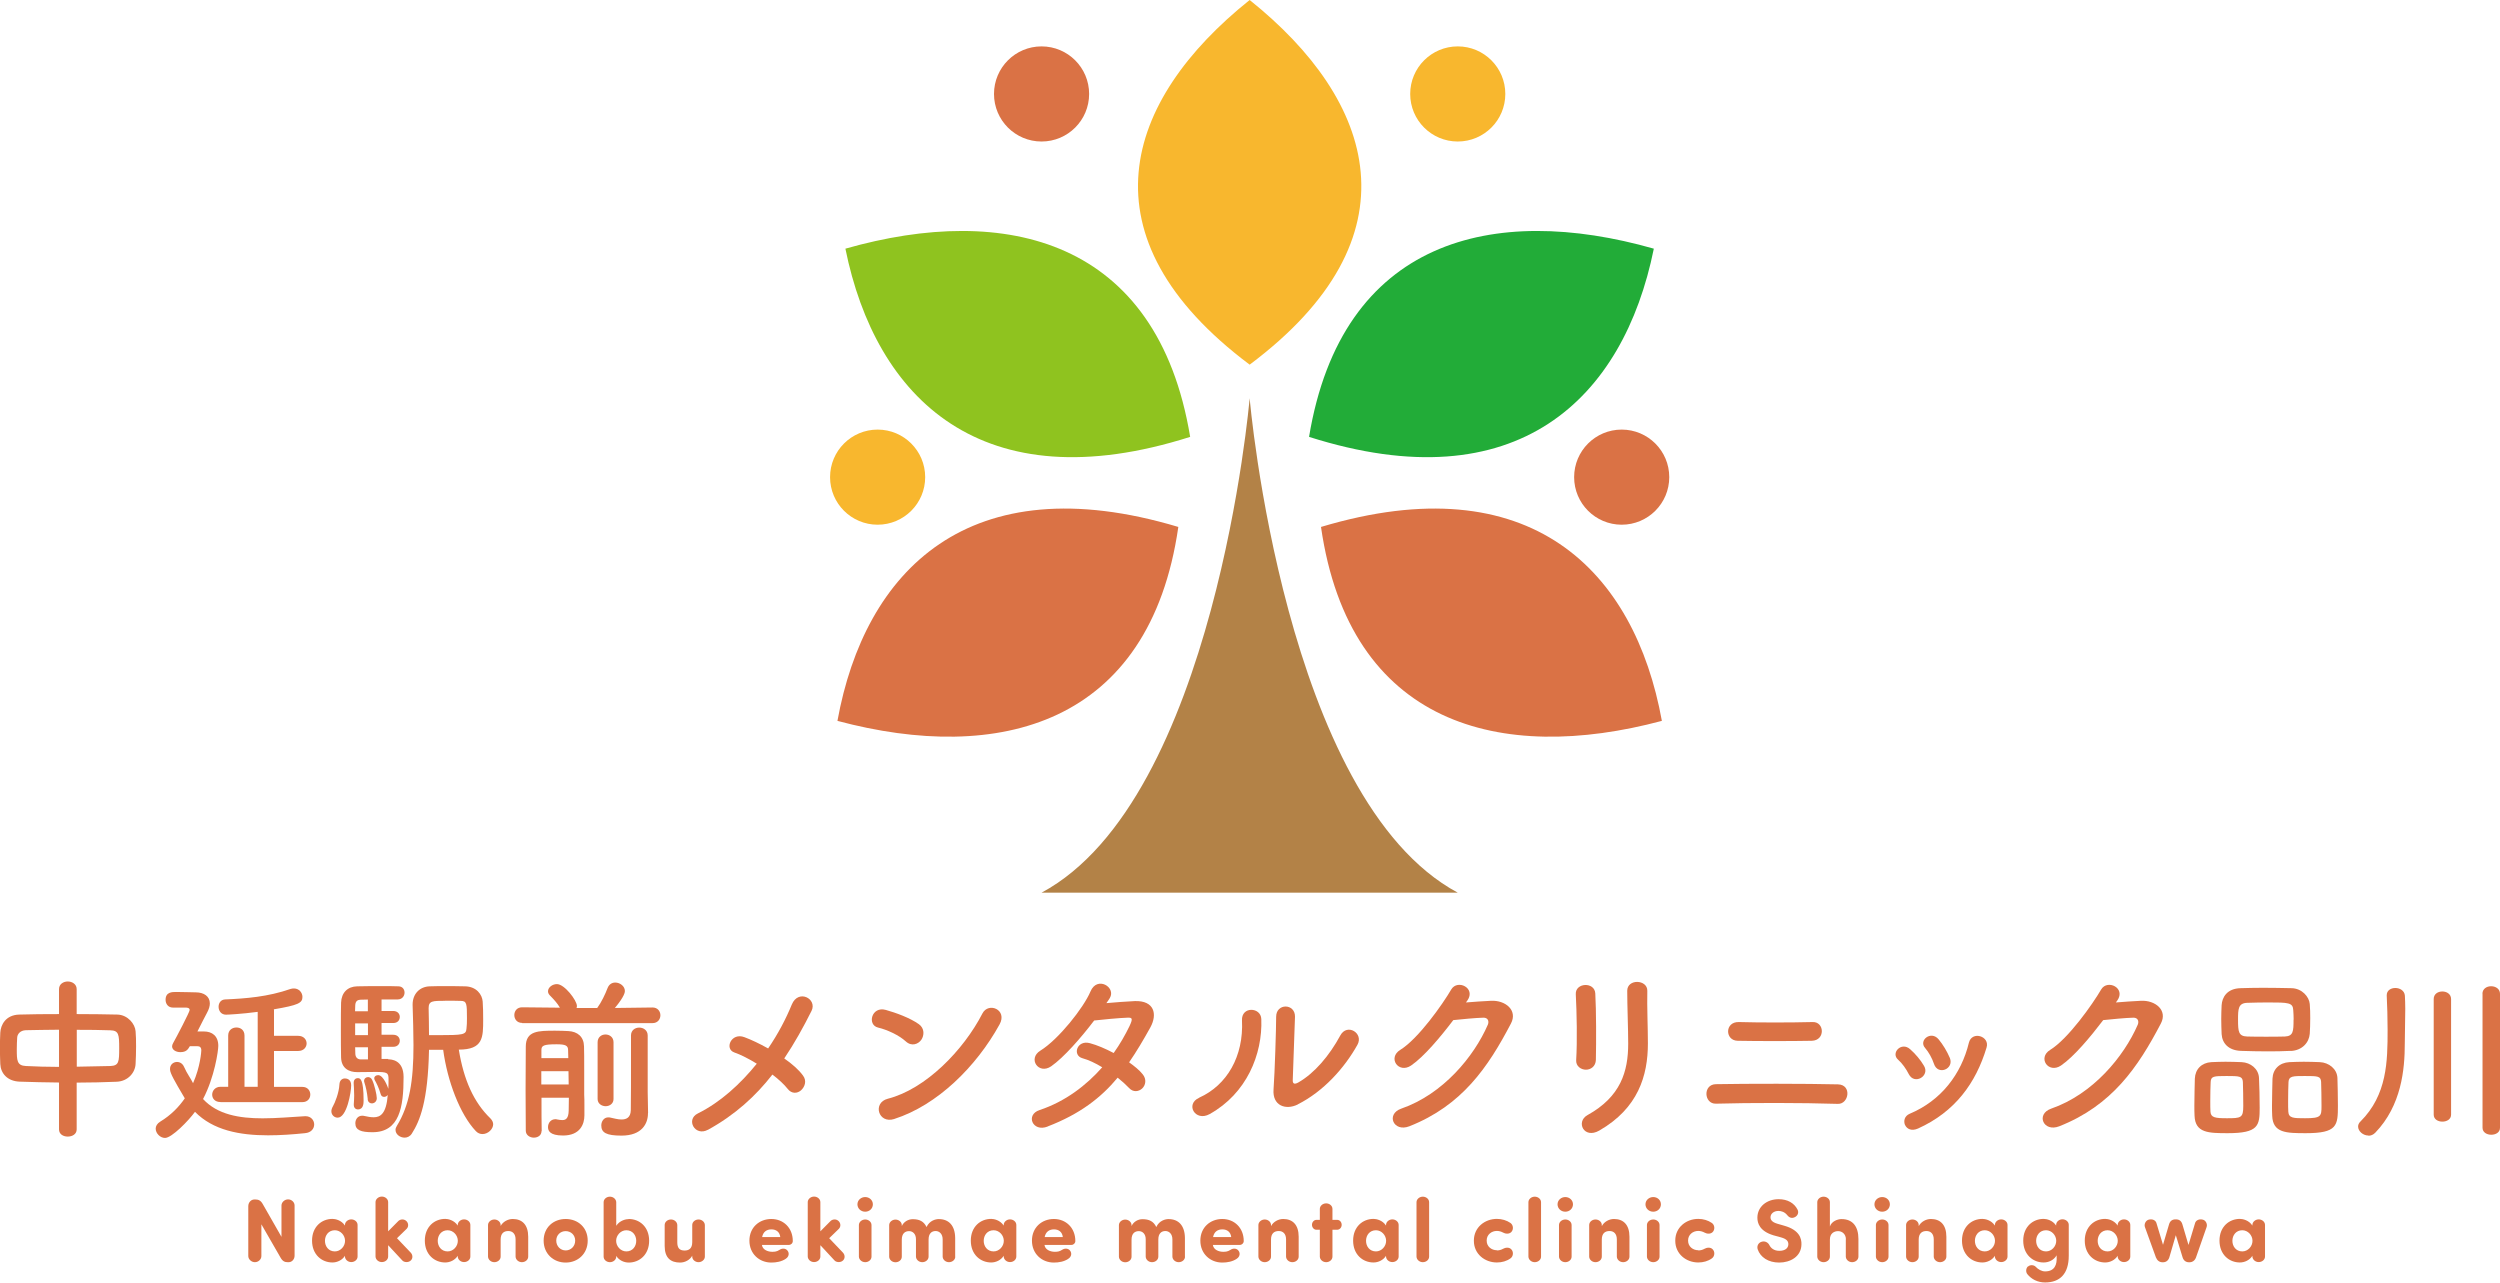 <svg width="300" height="154" viewBox="0 0 300 154" fill="none" xmlns="http://www.w3.org/2000/svg">
<g clip-path="url(#clip0_2576_7142)">
<path d="M7.093 129.903C5.451 129.879 3.832 129.856 2.353 129.798C0.862 129.739 0.082 128.784 0.035 127.678C0.012 127.026 -0.012 126.373 -0.012 125.721C-0.012 125.069 0.012 124.475 0.035 123.916C0.082 123.007 0.664 121.796 2.306 121.749C3.762 121.703 5.404 121.691 7.082 121.691V118.698C7.082 118.092 7.606 117.778 8.13 117.778C8.654 117.778 9.201 118.092 9.201 118.698V121.691C10.902 121.691 12.591 121.714 14.105 121.749C15.351 121.796 16.213 122.891 16.271 123.753C16.318 124.254 16.329 124.894 16.329 125.546C16.329 126.28 16.306 127.037 16.271 127.666C16.225 128.715 15.363 129.751 14 129.809C12.463 129.868 10.844 129.914 9.201 129.914V135.528C9.201 136.099 8.677 136.39 8.13 136.39C7.582 136.39 7.082 136.099 7.082 135.528V129.914L7.093 129.903ZM7.093 123.566C5.626 123.566 4.228 123.613 3.098 123.625C2.423 123.648 2.085 124.091 2.062 124.51C2.038 124.906 2.015 125.418 2.015 125.896C2.015 127.224 2.015 127.876 3.11 127.922C4.286 127.981 5.661 128.027 7.082 128.027V123.566H7.093ZM9.213 128.004C10.622 127.981 12.008 127.957 13.255 127.922C14.268 127.876 14.303 127.422 14.303 125.779C14.303 124.137 14.256 123.66 13.231 123.636C12.078 123.59 10.669 123.578 9.213 123.578V128.016V128.004Z" fill="#DA7245"/>
<path d="M22.083 128.016C22.456 128.878 22.91 129.425 23.166 129.984C24.052 127.981 24.157 126.152 24.157 126.047C24.157 125.651 23.947 125.546 23.691 125.546H22.782C22.549 125.942 22.34 126.257 21.641 126.257C21.14 126.257 20.651 126.001 20.651 125.558C20.651 125.453 20.697 125.302 20.779 125.162C21.151 124.51 22.759 121.435 22.759 121.202C22.759 120.946 22.479 120.911 22.27 120.911H20.756C20.162 120.911 19.87 120.445 19.87 119.979C19.87 119.036 20.651 119.036 21.151 119.036C21.99 119.036 23.05 119.082 23.493 119.082C24.483 119.082 25.181 119.571 25.181 120.41C25.181 120.724 25.077 121.109 24.844 121.528C24.657 121.889 24.145 122.856 23.691 123.776H24.471C25.461 123.776 26.195 124.323 26.195 125.5C26.195 126.094 25.752 129.25 24.366 131.883C26.09 133.758 28.722 134.2 31.518 134.2C33.218 134.2 34.965 134.037 36.608 133.944H36.666C37.318 133.944 37.702 134.433 37.702 134.934C37.702 135.435 37.341 135.924 36.584 135.982C35.117 136.134 33.614 136.239 32.17 136.239C28.757 136.239 25.566 135.633 23.399 133.42C22.619 134.492 20.616 136.553 19.8 136.553C19.23 136.553 18.682 136.006 18.682 135.435C18.682 135.144 18.845 134.829 19.23 134.596C20.511 133.816 21.454 132.849 22.176 131.801C21.885 131.3 20.756 129.437 20.523 128.808C19.94 127.457 21.617 126.932 22.083 128.016ZM26.451 132.244C25.776 132.244 25.461 131.801 25.461 131.358C25.461 130.893 25.822 130.415 26.451 130.415H27.383V124.265C27.383 123.613 27.872 123.298 28.373 123.298C28.874 123.298 29.34 123.613 29.34 124.265V130.415H30.924V121.423C29.013 121.68 27.325 121.761 27.115 121.761C26.521 121.761 26.23 121.272 26.23 120.818C26.23 120.363 26.498 119.956 27.01 119.932C29.468 119.828 32.17 119.618 34.86 118.675C35.012 118.628 35.14 118.616 35.28 118.616C35.885 118.616 36.293 119.117 36.293 119.63C36.293 120.363 35.792 120.62 32.857 121.12C32.857 121.144 32.88 121.179 32.88 121.202V124.3H35.781C36.456 124.3 36.794 124.766 36.794 125.209C36.794 125.651 36.456 126.117 35.781 126.117H32.88V130.427H36.293C36.922 130.427 37.236 130.893 37.236 131.347C37.236 131.801 36.922 132.255 36.293 132.255H26.463L26.451 132.244Z" fill="#DA7245"/>
<path d="M39.764 133.35C39.764 133.187 39.822 132.977 39.95 132.756C40.183 132.36 40.684 131.137 40.731 130.124C40.754 129.635 41.069 129.413 41.383 129.413C41.593 129.413 42.14 129.495 42.14 130.229C42.14 131.091 41.616 134.119 40.521 134.119C40.125 134.119 39.764 133.804 39.764 133.339V133.35ZM46.578 127.119C46.939 127.119 48.43 127.177 48.43 129.239C48.43 132.884 47.929 135.866 44.702 135.866C43.34 135.866 42.641 135.633 42.641 134.794C42.641 134.329 42.932 133.886 43.456 133.886C43.514 133.886 43.608 133.886 43.689 133.909C44.132 134.014 44.504 134.072 44.842 134.072C45.646 134.072 46.356 133.653 46.531 131.393C46.426 131.545 46.252 131.626 46.089 131.626C45.902 131.626 45.727 131.522 45.669 131.254C45.483 130.578 45.168 129.949 44.97 129.611C44.924 129.53 44.912 129.46 44.912 129.378C44.912 129.169 45.122 129.017 45.378 129.017C46.03 129.017 46.554 130.508 46.601 130.66C46.624 130.217 46.624 129.821 46.624 129.541C46.624 128.726 46.519 128.633 45.029 128.633C44.318 128.633 43.514 128.656 42.862 128.656C41.919 128.656 40.964 128.237 40.929 126.886C40.905 126.071 40.905 124.778 40.905 123.52C40.905 122.262 40.905 121.016 40.929 120.317C40.975 119.117 41.709 118.383 42.862 118.36C43.456 118.337 44.691 118.337 45.832 118.337C46.648 118.337 47.428 118.337 47.847 118.36C48.313 118.383 48.546 118.733 48.546 119.117C48.546 119.513 48.267 119.921 47.742 119.932H45.786V121.318H47.195C47.719 121.318 47.975 121.68 47.975 122.029C47.975 122.413 47.719 122.763 47.195 122.763H45.786V124.172H47.195C47.719 124.172 47.975 124.533 47.975 124.883C47.975 125.255 47.719 125.616 47.195 125.616H45.786V127.072H46.589L46.578 127.119ZM42.455 132.57V132.488C42.478 132.174 42.501 131.813 42.501 131.475C42.501 130.846 42.455 130.252 42.443 130.007V129.926C42.443 129.565 42.676 129.378 42.92 129.378C43.212 129.378 43.631 129.402 43.631 132.092C43.631 132.407 43.608 133.129 42.955 133.129C42.676 133.129 42.455 132.943 42.455 132.581V132.57ZM44.155 119.944C43.759 119.944 43.421 119.967 43.223 119.967C42.909 119.991 42.653 120.13 42.629 120.643C42.629 120.829 42.606 121.086 42.606 121.353H44.143V119.944H44.155ZM44.155 122.809H42.618V124.219H44.155V122.809ZM44.155 125.675H42.618C42.618 125.966 42.641 126.245 42.641 126.478C42.664 126.874 42.897 127.13 43.293 127.13H44.155V125.675ZM44.132 131.906C44.05 131.091 43.899 130.415 43.736 129.926C43.712 129.844 43.689 129.774 43.689 129.716C43.689 129.425 43.922 129.25 44.167 129.25C44.353 129.25 44.563 129.355 44.667 129.611C44.924 130.135 45.215 131.382 45.215 131.778C45.215 132.174 44.924 132.407 44.621 132.407C44.388 132.407 44.155 132.255 44.12 131.906H44.132ZM51.481 126.012C51.353 132.174 50.386 134.515 49.42 136.029C49.21 136.367 48.872 136.518 48.558 136.518C48.01 136.518 47.463 136.122 47.463 135.586C47.463 135.435 47.509 135.295 47.614 135.121C49.152 132.616 49.618 129.716 49.618 125.418C49.618 123.846 49.559 122.204 49.513 120.596V120.55C49.513 119.269 50.351 118.407 51.551 118.36C52.099 118.337 52.704 118.337 53.345 118.337C54.207 118.337 55.069 118.337 55.802 118.36C57.177 118.383 57.864 119.35 57.922 120.189C57.969 120.759 57.98 121.575 57.98 122.355C57.98 124.498 57.98 125.954 55.057 125.954C55.651 129.611 56.862 132.29 58.842 134.2C59.075 134.433 59.18 134.69 59.18 134.911C59.18 135.482 58.574 136.087 57.899 136.087C57.619 136.087 57.328 135.982 57.095 135.726C55.197 133.723 53.682 129.728 53.182 125.977H51.481V126.012ZM53.438 120.096C51.901 120.096 51.435 120.096 51.435 120.981C51.458 122.017 51.481 123.101 51.481 124.219H52.529C55.628 124.219 55.919 124.16 55.977 123.438C56.024 123.101 56.035 122.658 56.035 122.192C56.035 120.422 56.012 120.107 55.278 120.107C54.649 120.084 54.02 120.084 53.426 120.084L53.438 120.096Z" fill="#DA7245"/>
<path d="M62.663 122.751C62.034 122.751 61.719 122.285 61.719 121.808C61.719 121.33 62.034 120.876 62.651 120.876H62.674L67.193 120.922C66.856 120.352 66.436 119.909 65.97 119.432C65.819 119.269 65.761 119.117 65.761 118.954C65.761 118.488 66.285 118.092 66.832 118.092C67.741 118.092 69.232 120.049 69.232 120.724C69.232 120.806 69.208 120.876 69.185 120.957H71.666C72.167 120.282 72.633 119.292 72.912 118.558C73.099 118.092 73.46 117.906 73.832 117.906C74.403 117.906 74.986 118.348 74.986 118.919C74.986 119.024 74.986 119.513 73.786 120.957L78.293 120.899H78.317C78.922 120.899 79.248 121.365 79.248 121.831C79.248 122.297 78.934 122.774 78.305 122.774H62.663V122.751ZM64.98 135.738C64.98 136.262 64.514 136.518 64.06 136.518C63.606 136.518 63.117 136.239 63.094 135.715C63.094 134.643 63.07 132.745 63.07 130.788C63.07 128.831 63.094 126.851 63.094 125.593C63.094 123.683 64.608 123.683 66.623 123.683C67.193 123.683 67.741 123.706 68.207 123.729C69.302 123.788 70.059 124.405 70.082 125.558C70.105 125.954 70.105 127.247 70.105 128.505V131.37C70.129 131.743 70.129 132.185 70.129 132.616V133.839C70.129 134.911 69.604 136.262 67.566 136.262C65.947 136.262 65.761 135.668 65.761 135.249C65.761 134.759 66.099 134.305 66.646 134.305C66.704 134.305 66.774 134.305 66.832 134.329C67.065 134.375 67.275 134.41 67.485 134.41C67.904 134.41 68.218 134.2 68.242 133.292C68.242 132.849 68.265 132.325 68.265 131.731H64.98C64.98 133.373 64.98 134.888 65.004 135.726V135.75L64.98 135.738ZM64.957 128.54V130.136H68.242C68.242 129.588 68.218 129.064 68.218 128.54H64.957ZM68.195 126.979C68.195 126.618 68.172 126.28 68.172 126.012C68.172 125.465 67.857 125.314 66.797 125.314C65.202 125.314 64.969 125.477 64.969 126.012V126.979H68.183H68.195ZM71.713 125.069C71.713 124.463 72.178 124.137 72.656 124.137C73.133 124.137 73.623 124.452 73.623 125.069V131.883C73.623 132.453 73.134 132.745 72.679 132.745C72.225 132.745 71.713 132.453 71.713 131.883V125.069ZM77.757 133.548V133.595C77.757 134.818 77.047 136.274 74.578 136.274C72.749 136.274 72.155 135.913 72.155 135.051C72.155 134.561 72.47 134.084 72.994 134.084C73.075 134.084 73.145 134.084 73.227 134.107C73.623 134.189 74.135 134.34 74.578 134.34C75.172 134.34 75.673 134.107 75.696 133.222C75.719 132.442 75.719 129.041 75.719 126.571V124.254C75.719 123.625 76.22 123.31 76.709 123.31C77.198 123.31 77.723 123.625 77.723 124.254V131.056L77.769 133.56L77.757 133.548Z" fill="#DA7245"/>
<path d="M84.944 135.575C83.395 136.413 82.265 134.34 83.733 133.618C86.458 132.267 88.846 130.077 90.814 127.643C89.871 127.061 88.892 126.56 88.112 126.292C86.901 125.861 87.751 123.858 89.335 124.463C90.127 124.754 91.14 125.232 92.177 125.814C93.376 124.056 94.32 122.25 95.019 120.538C95.811 118.64 98.105 119.863 97.383 121.307C96.416 123.24 95.357 125.162 94.11 127.014C95.054 127.666 95.869 128.388 96.358 129.064C96.859 129.716 96.556 130.462 96.114 130.846C95.671 131.23 94.984 131.277 94.518 130.66C94.11 130.147 93.458 129.53 92.689 128.947C90.686 131.521 88.205 133.793 84.956 135.575H84.944Z" fill="#DA7245"/>
<path d="M108.704 124.976C107.866 124.207 106.421 123.555 105.373 123.31C104.022 122.996 104.581 120.713 106.293 121.19C107.493 121.528 109.182 122.134 110.265 122.902C110.964 123.403 110.917 124.254 110.556 124.778C110.195 125.29 109.403 125.616 108.704 124.976ZM107.307 134.282C105.385 134.888 104.674 132.325 106.538 131.848C111.069 130.695 115.623 126.036 117.894 121.61C118.616 120.212 120.934 121.155 119.944 122.937C117.149 128.004 112.478 132.628 107.295 134.282H107.307Z" fill="#DA7245"/>
<path d="M125.709 135.19C123.904 135.889 123.031 133.769 124.743 133.21C127.853 132.174 130.357 130.24 132.267 128.074C131.452 127.573 130.625 127.189 129.903 126.991C128.645 126.653 129.227 124.743 130.799 125.185C131.638 125.407 132.651 125.838 133.641 126.362C134.41 125.279 135.039 124.172 135.54 123.135C135.971 122.215 135.878 122.099 135.295 122.122C134.398 122.145 132.069 122.367 131.3 122.46C129.728 124.533 127.655 126.898 126.14 127.957C124.626 128.994 123.298 127.037 124.836 126.082C127.026 124.731 130.042 120.922 130.858 118.977C131.65 117.067 133.967 118.465 133.175 119.769C133.059 119.956 132.931 120.154 132.768 120.375C133.874 120.282 135.109 120.177 136.192 120.13C138.51 120.061 138.918 121.691 138.044 123.287C137.205 124.801 136.378 126.199 135.493 127.48C136.122 127.934 136.716 128.4 137.112 128.901C137.625 129.507 137.473 130.229 137.066 130.613C136.658 130.997 135.982 131.114 135.47 130.543C135.132 130.182 134.655 129.751 134.119 129.32C132.116 131.731 129.588 133.688 125.709 135.179V135.19Z" fill="#DA7245"/>
<path d="M143.903 131.72C147.234 130.229 149.249 126.758 149.039 122.46C148.946 120.724 151.31 120.841 151.357 122.285C151.52 126.548 149.575 131.23 145.161 133.688C143.425 134.655 142.19 132.488 143.903 131.731V131.72ZM155.736 132.535C154.269 133.257 152.673 132.675 152.825 130.73C152.976 128.703 153.139 123.333 153.139 122.006C153.139 120.363 155.422 120.387 155.399 122.006C155.375 122.891 155.154 128.831 155.131 129.6C155.107 130.101 155.375 130.135 155.806 129.891C157.74 128.784 159.522 126.688 160.838 124.254C161.653 122.739 163.68 123.986 162.888 125.383C161.327 128.179 158.811 130.974 155.736 132.523V132.535Z" fill="#DA7245"/>
<path d="M175.933 120.294C176.899 120.224 178.006 120.13 178.903 120.096C180.638 120.002 182.152 121.225 181.314 122.821C178.565 128.074 175.455 132.651 169.119 135.155C167.209 135.901 166.277 133.688 168.152 133.036C173.161 131.3 176.876 126.793 178.542 122.961C178.716 122.53 178.542 122.11 178.006 122.122C177.063 122.145 175.409 122.308 174.395 122.413C172.858 124.44 170.878 126.804 169.329 127.864C167.815 128.878 166.487 126.944 168.024 125.989C170.191 124.661 173.114 120.515 174.151 118.733C174.896 117.475 177.144 118.558 176.084 120.061L175.921 120.282L175.933 120.294Z" fill="#DA7245"/>
<path d="M190.317 128.365C189.735 128.365 189.094 127.957 189.141 127.212C189.281 124.976 189.211 121.447 189.094 119.304C189.024 117.906 191.354 117.789 191.435 119.21C191.552 121.237 191.552 125.092 191.505 127.189C191.482 127.957 190.9 128.365 190.306 128.365H190.317ZM190.492 133.816C194.487 131.603 195.384 128.586 195.384 125.232C195.384 123.473 195.267 120.678 195.267 118.896C195.267 117.428 197.702 117.521 197.678 118.896C197.632 120.818 197.748 123.333 197.748 125.209C197.748 129.087 196.572 132.989 191.913 135.668C190.061 136.728 189.071 134.608 190.492 133.816Z" fill="#DA7245"/>
<path d="M205.913 132.442C204.469 132.488 204.317 130.124 205.913 130.101C209.652 130.031 216.757 130.031 220.565 130.124C222.254 130.17 221.87 132.512 220.542 132.465C216.232 132.325 209.943 132.325 205.913 132.442ZM208.522 124.894C206.984 124.871 206.95 122.6 208.662 122.646C211.119 122.716 214.835 122.716 217.525 122.646C218.946 122.6 219.063 124.859 217.409 124.894C215.044 124.941 210.875 124.941 208.522 124.894Z" fill="#DA7245"/>
<path d="M229.056 128.901C228.742 128.272 228.264 127.596 227.775 127.165C226.855 126.373 228.159 124.952 229.219 125.907C229.825 126.443 230.454 127.165 230.885 127.911C231.607 129.122 229.732 130.229 229.056 128.901ZM228.602 135.004C228.404 134.527 228.532 133.921 229.161 133.653C232.923 132.081 235.357 128.901 236.266 125.127C236.627 123.66 238.817 124.335 238.386 125.709C237.105 129.972 234.6 133.42 230.163 135.423C229.394 135.761 228.835 135.493 228.602 134.992V135.004ZM232.073 127.655C231.852 126.979 231.444 126.257 231.013 125.756C230.198 124.859 231.712 123.613 232.632 124.719C233.156 125.348 233.645 126.164 233.983 126.956C234.519 128.284 232.539 129.099 232.073 127.655Z" fill="#DA7245"/>
<path d="M253.923 120.294C254.89 120.224 255.996 120.13 256.893 120.096C258.629 120.002 260.143 121.225 259.304 122.821C256.556 128.074 253.446 132.651 247.11 135.155C245.199 135.901 244.268 133.688 246.143 133.036C251.151 131.3 254.867 126.793 256.532 122.961C256.707 122.53 256.532 122.11 255.996 122.122C255.053 122.145 253.399 122.308 252.386 122.413C250.848 124.44 248.868 126.804 247.319 127.864C245.805 128.878 244.477 126.944 246.015 125.989C248.181 124.661 251.105 120.515 252.141 118.733C252.887 117.475 255.135 118.558 254.075 120.061L253.912 120.282L253.923 120.294Z" fill="#DA7245"/>
<path d="M267.341 135.982C265.023 135.982 263.427 135.959 263.346 133.898C263.323 133.536 263.323 133.094 263.323 132.64C263.323 131.498 263.369 130.182 263.381 129.437C263.427 128.295 264.196 127.526 265.361 127.457C265.955 127.433 266.514 127.41 267.061 127.41C267.714 127.41 268.343 127.433 268.995 127.457C270.066 127.503 271.033 128.26 271.08 129.355C271.126 130.217 271.161 131.801 271.161 132.954C271.161 135.062 271.033 135.982 267.329 135.982H267.341ZM269.146 129.833C269.1 129.134 268.727 129.122 267.189 129.122C265.652 129.122 265.314 129.145 265.279 129.833C265.256 130.299 265.233 131.265 265.233 132.104C265.233 132.628 265.233 133.117 265.256 133.408C265.303 134.107 265.803 134.189 267.236 134.189C268.937 134.189 269.193 134.142 269.193 132.721C269.193 131.836 269.17 130.45 269.146 129.844V129.833ZM274.877 126.105C273.968 126.152 273.048 126.164 272.116 126.164C271.068 126.164 269.996 126.14 268.937 126.105C267.422 126.059 266.665 125.197 266.595 124.091C266.572 123.496 266.549 122.868 266.549 122.285C266.549 121.703 266.572 121.109 266.595 120.62C266.654 119.688 267.224 118.616 268.89 118.581C269.67 118.558 270.59 118.535 271.546 118.535C272.687 118.535 273.887 118.558 274.982 118.581C276.239 118.605 277.101 119.618 277.171 120.48C277.218 121.004 277.229 121.598 277.229 122.18C277.229 122.856 277.206 123.508 277.171 124.056C277.09 125.104 276.263 126.059 274.877 126.117V126.105ZM275.238 122.343C275.238 121.971 275.214 121.586 275.191 121.225C275.145 120.317 274.667 120.293 272.116 120.293C271.301 120.293 270.451 120.317 269.635 120.34C268.587 120.387 268.564 121.097 268.564 122.343C268.564 123.811 268.622 124.347 269.659 124.382C270.392 124.405 271.173 124.405 271.93 124.405C272.687 124.405 273.467 124.405 274.178 124.382C275.191 124.335 275.226 123.776 275.226 122.343H275.238ZM276.705 135.982C274.353 135.982 272.745 135.959 272.664 133.898C272.64 133.536 272.64 133.094 272.64 132.64C272.64 131.498 272.687 130.182 272.699 129.437C272.745 128.295 273.526 127.526 274.725 127.457C275.331 127.433 275.902 127.41 276.449 127.41C277.101 127.41 277.73 127.433 278.383 127.457C279.454 127.503 280.444 128.26 280.491 129.355C280.514 130.135 280.549 131.545 280.549 132.663C280.549 135.062 280.491 135.982 276.694 135.982H276.705ZM278.534 129.833C278.487 129.134 278.161 129.122 276.577 129.122C275.145 129.122 274.667 129.122 274.62 129.833C274.597 130.299 274.574 131.265 274.574 132.104C274.574 132.628 274.574 133.117 274.597 133.408C274.644 134.189 275.249 134.189 276.601 134.189C278.534 134.189 278.581 133.956 278.581 132.721C278.581 131.836 278.557 130.45 278.534 129.844V129.833Z" fill="#DA7245"/>
<path d="M284.195 136.262C283.566 136.262 282.972 135.738 282.972 135.19C282.972 134.981 283.053 134.771 283.251 134.585C286.466 131.382 286.512 127.363 286.512 123.578C286.512 122.227 286.466 120.585 286.408 119.478V119.42C286.408 118.849 286.908 118.558 287.444 118.558C287.98 118.558 288.539 118.873 288.586 119.478C288.609 119.944 288.632 120.491 288.632 121.062C288.632 122.472 288.574 124.067 288.574 125.255C288.574 128.307 288.178 132.663 285.033 135.924C284.777 136.18 284.509 136.285 284.218 136.285L284.195 136.262ZM292.045 119.886C292.045 119.28 292.546 118.977 293.082 118.977C293.617 118.977 294.13 119.292 294.13 119.886V133.758C294.13 134.329 293.606 134.596 293.082 134.596C292.557 134.596 292.045 134.317 292.045 133.758V119.886ZM297.892 119.257C297.892 118.651 298.416 118.348 298.928 118.348C299.476 118.348 300 118.663 300 119.257V135.33C300 135.901 299.476 136.169 298.952 136.169C298.428 136.169 297.903 135.889 297.903 135.33V119.257H297.892Z" fill="#DA7245"/>
<path d="M35.35 150.681C35.35 151.124 35.023 151.462 34.651 151.462H34.511C34.185 151.462 33.917 151.357 33.672 150.926L31.366 146.919V150.728C31.366 151.124 31.005 151.462 30.586 151.462C30.167 151.462 29.794 151.112 29.794 150.728V144.741C29.794 144.287 30.132 143.938 30.516 143.938H30.656C30.994 143.938 31.285 144.042 31.529 144.485L33.777 148.422V144.66C33.777 144.275 34.15 143.926 34.569 143.926C35 143.926 35.35 144.264 35.35 144.66V150.67V150.681Z" fill="#DA7245"/>
<path d="M41.395 146.989C41.395 146.628 41.756 146.325 42.152 146.325C42.548 146.325 42.909 146.616 42.909 146.989V150.786C42.909 151.159 42.559 151.45 42.152 151.45C41.744 151.45 41.406 151.147 41.395 150.786V150.693C41.069 151.217 40.463 151.497 39.892 151.497C38.611 151.497 37.446 150.553 37.446 148.876C37.446 147.199 38.611 146.267 39.892 146.267C40.218 146.267 40.964 146.407 41.395 147.071V146.978V146.989ZM40.183 150.169C40.859 150.169 41.406 149.563 41.406 148.899C41.406 148.235 40.859 147.63 40.183 147.63C39.426 147.63 38.995 148.235 38.995 148.899C38.995 149.563 39.426 150.169 40.183 150.169Z" fill="#DA7245"/>
<path d="M46.578 149.423V150.786C46.578 151.159 46.228 151.45 45.821 151.45C45.413 151.45 45.075 151.147 45.063 150.786V144.252C45.063 143.891 45.425 143.588 45.821 143.588C46.217 143.588 46.578 143.879 46.578 144.252V147.758L47.754 146.57C47.987 146.302 48.43 146.244 48.721 146.488C49 146.71 49.082 147.141 48.814 147.443L47.638 148.585L49.291 150.32C49.571 150.623 49.548 151.077 49.245 151.299C48.977 151.52 48.465 151.497 48.255 151.229L46.566 149.412L46.578 149.423Z" fill="#DA7245"/>
<path d="M54.929 146.989C54.929 146.628 55.29 146.325 55.686 146.325C56.082 146.325 56.443 146.616 56.443 146.989V150.786C56.443 151.159 56.093 151.45 55.686 151.45C55.278 151.45 54.94 151.147 54.929 150.786V150.693C54.603 151.217 53.997 151.497 53.426 151.497C52.145 151.497 50.98 150.553 50.98 148.876C50.98 147.199 52.145 146.267 53.426 146.267C53.752 146.267 54.498 146.407 54.929 147.071V146.978V146.989ZM53.718 150.169C54.393 150.169 54.94 149.563 54.94 148.899C54.94 148.235 54.393 147.63 53.718 147.63C52.96 147.63 52.529 148.235 52.529 148.899C52.529 149.563 52.96 150.169 53.718 150.169Z" fill="#DA7245"/>
<path d="M60.077 147.117C60.345 146.616 60.939 146.279 61.533 146.279C62.663 146.279 63.385 146.978 63.385 148.41V150.798C63.385 151.171 63.035 151.462 62.628 151.462C62.22 151.462 61.882 151.159 61.87 150.798V148.725C61.87 148.061 61.51 147.723 60.997 147.723C60.484 147.723 60.077 147.979 60.077 148.748V150.798C60.077 151.171 59.727 151.462 59.32 151.462C58.912 151.462 58.574 151.159 58.563 150.798V147.001C58.563 146.64 58.924 146.337 59.32 146.337C59.716 146.337 60.077 146.628 60.077 147.001V147.117Z" fill="#DA7245"/>
<path d="M65.237 148.876C65.237 147.292 66.413 146.279 67.881 146.279C69.348 146.279 70.525 147.292 70.525 148.876C70.525 150.46 69.337 151.508 67.881 151.508C66.425 151.508 65.237 150.46 65.237 148.876ZM69.022 148.876C69.022 148.2 68.51 147.735 67.881 147.735C67.252 147.735 66.751 148.2 66.751 148.876C66.751 149.552 67.263 150.052 67.881 150.052C68.498 150.052 69.022 149.563 69.022 148.876Z" fill="#DA7245"/>
<path d="M75.451 146.279C76.733 146.279 77.897 147.21 77.897 148.888C77.897 150.565 76.733 151.508 75.451 151.508C74.881 151.508 74.263 151.229 73.949 150.705V150.798C73.949 151.159 73.599 151.462 73.192 151.462C72.784 151.462 72.435 151.171 72.435 150.798V144.264C72.435 143.891 72.784 143.6 73.192 143.6C73.599 143.6 73.937 143.903 73.949 144.264V147.094C74.38 146.43 75.137 146.29 75.451 146.29V146.279ZM75.16 147.63C74.485 147.63 73.937 148.235 73.937 148.899C73.937 149.563 74.485 150.169 75.16 150.169C75.917 150.169 76.348 149.563 76.348 148.899C76.348 148.235 75.917 147.63 75.16 147.63Z" fill="#DA7245"/>
<path d="M83.069 150.681C82.801 151.182 82.207 151.508 81.613 151.508C80.483 151.508 79.761 150.949 79.761 149.517V147.001C79.761 146.628 80.11 146.337 80.518 146.337C80.926 146.337 81.263 146.64 81.275 147.001V149.074C81.275 149.738 81.52 150.064 82.149 150.064C82.673 150.064 83.069 149.819 83.069 149.051V147.001C83.069 146.628 83.418 146.337 83.826 146.337C84.234 146.337 84.571 146.64 84.583 147.001V150.798C84.583 151.159 84.222 151.462 83.826 151.462C83.43 151.462 83.069 151.171 83.069 150.798V150.681Z" fill="#DA7245"/>
<path d="M94.297 151.054C93.796 151.392 93.155 151.508 92.561 151.508C91.117 151.508 89.929 150.46 89.929 148.876C89.929 147.292 91.117 146.279 92.561 146.279C94.005 146.279 95.135 147.339 95.135 148.923C95.135 149.191 94.914 149.389 94.669 149.389H91.431C91.501 149.971 92.142 150.215 92.666 150.215C92.969 150.215 93.225 150.192 93.54 149.983C93.889 149.75 94.273 149.808 94.483 150.052C94.763 150.379 94.658 150.833 94.285 151.054H94.297ZM93.633 148.445C93.563 147.828 93.132 147.525 92.573 147.525C92.014 147.525 91.583 147.804 91.455 148.445H93.633Z" fill="#DA7245"/>
<path d="M98.443 149.423V150.786C98.443 151.159 98.094 151.45 97.686 151.45C97.278 151.45 96.941 151.147 96.929 150.786V144.252C96.929 143.891 97.29 143.588 97.686 143.588C98.082 143.588 98.443 143.879 98.443 144.252V147.758L99.62 146.57C99.853 146.302 100.295 146.244 100.586 146.488C100.866 146.71 100.947 147.141 100.68 147.443L99.503 148.585L101.157 150.32C101.437 150.623 101.413 151.077 101.11 151.299C100.843 151.52 100.33 151.497 100.12 151.229L98.432 149.412L98.443 149.423Z" fill="#DA7245"/>
<path d="M103.824 143.646C104.325 143.646 104.744 144.019 104.744 144.52C104.744 145.021 104.337 145.405 103.824 145.405C103.312 145.405 102.892 145.021 102.892 144.52C102.892 144.019 103.323 143.646 103.824 143.646ZM104.581 150.798C104.581 151.171 104.232 151.462 103.824 151.462C103.417 151.462 103.079 151.159 103.067 150.798V147.001C103.067 146.64 103.428 146.337 103.824 146.337C104.22 146.337 104.581 146.628 104.581 147.001V150.798Z" fill="#DA7245"/>
<path d="M114.633 150.798C114.633 151.171 114.284 151.462 113.876 151.462C113.468 151.462 113.13 151.159 113.119 150.798V148.725C113.119 148.072 112.723 147.723 112.28 147.723C111.803 147.723 111.43 148.014 111.43 148.748V150.798C111.43 151.171 111.08 151.462 110.673 151.462C110.265 151.462 109.927 151.159 109.916 150.798V148.701C109.916 148.061 109.52 147.735 109.089 147.735C108.635 147.735 108.215 147.991 108.215 148.76V150.81C108.215 151.182 107.866 151.473 107.458 151.473C107.051 151.473 106.713 151.171 106.701 150.81V147.012C106.701 146.651 107.062 146.349 107.458 146.349C107.854 146.349 108.215 146.64 108.215 147.012V147.129C108.448 146.605 108.996 146.302 109.531 146.302C110.323 146.302 110.859 146.558 111.185 147.245C111.546 146.453 112.292 146.29 112.653 146.29C113.853 146.29 114.61 147.059 114.621 148.573V150.81L114.633 150.798Z" fill="#DA7245"/>
<path d="M120.445 146.989C120.445 146.628 120.806 146.325 121.202 146.325C121.598 146.325 121.959 146.616 121.959 146.989V150.786C121.959 151.159 121.61 151.45 121.202 151.45C120.794 151.45 120.457 151.147 120.445 150.786V150.693C120.119 151.217 119.513 151.497 118.943 151.497C117.661 151.497 116.497 150.553 116.497 148.876C116.497 147.199 117.661 146.267 118.943 146.267C119.269 146.267 120.014 146.407 120.445 147.071V146.978V146.989ZM119.234 150.169C119.909 150.169 120.457 149.563 120.457 148.899C120.457 148.235 119.909 147.63 119.234 147.63C118.477 147.63 118.046 148.235 118.046 148.899C118.046 149.563 118.477 150.169 119.234 150.169Z" fill="#DA7245"/>
<path d="M128.202 151.054C127.701 151.392 127.061 151.508 126.467 151.508C125.022 151.508 123.834 150.46 123.834 148.876C123.834 147.292 125.022 146.279 126.467 146.279C127.911 146.279 129.041 147.339 129.041 148.923C129.041 149.191 128.819 149.389 128.575 149.389H125.337C125.407 149.971 126.047 150.215 126.571 150.215C126.874 150.215 127.13 150.192 127.445 149.983C127.794 149.75 128.179 149.808 128.388 150.052C128.668 150.379 128.563 150.833 128.19 151.054H128.202ZM127.538 148.445C127.468 147.828 127.037 147.525 126.478 147.525C125.919 147.525 125.488 147.804 125.36 148.445H127.538Z" fill="#DA7245"/>
<path d="M142.202 150.798C142.202 151.171 141.853 151.462 141.445 151.462C141.037 151.462 140.7 151.159 140.688 150.798V148.725C140.688 148.072 140.292 147.723 139.849 147.723C139.372 147.723 138.999 148.014 138.999 148.748V150.798C138.999 151.171 138.65 151.462 138.242 151.462C137.834 151.462 137.497 151.159 137.485 150.798V148.701C137.485 148.061 137.089 147.735 136.658 147.735C136.204 147.735 135.785 147.991 135.785 148.76V150.81C135.785 151.182 135.435 151.473 135.027 151.473C134.62 151.473 134.282 151.171 134.27 150.81V147.012C134.27 146.651 134.631 146.349 135.027 146.349C135.423 146.349 135.785 146.64 135.785 147.012V147.129C136.017 146.605 136.565 146.302 137.101 146.302C137.893 146.302 138.428 146.558 138.755 147.245C139.116 146.453 139.861 146.29 140.222 146.29C141.422 146.29 142.179 147.059 142.191 148.573V150.81L142.202 150.798Z" fill="#DA7245"/>
<path d="M148.41 151.054C147.909 151.392 147.269 151.508 146.675 151.508C145.23 151.508 144.042 150.46 144.042 148.876C144.042 147.292 145.23 146.279 146.675 146.279C148.119 146.279 149.249 147.339 149.249 148.923C149.249 149.191 149.027 149.389 148.783 149.389H145.545C145.615 149.971 146.255 150.215 146.78 150.215C147.082 150.215 147.339 150.192 147.653 149.983C148.003 149.75 148.387 149.808 148.597 150.052C148.876 150.379 148.771 150.833 148.399 151.054H148.41ZM147.746 148.445C147.676 147.828 147.245 147.525 146.686 147.525C146.127 147.525 145.696 147.804 145.568 148.445H147.746Z" fill="#DA7245"/>
<path d="M152.533 147.117C152.801 146.616 153.395 146.279 153.989 146.279C155.119 146.279 155.841 146.978 155.841 148.41V150.798C155.841 151.171 155.492 151.462 155.084 151.462C154.676 151.462 154.339 151.159 154.327 150.798V148.725C154.327 148.061 153.966 147.723 153.453 147.723C152.941 147.723 152.522 147.979 152.522 148.748V150.798C152.522 151.171 152.172 151.462 151.765 151.462C151.357 151.462 151.019 151.159 151.008 150.798V147.001C151.008 146.64 151.369 146.337 151.765 146.337C152.161 146.337 152.522 146.628 152.522 147.001V147.117H152.533Z" fill="#DA7245"/>
<path d="M158.38 146.383V145.067C158.38 144.706 158.73 144.403 159.137 144.403C159.545 144.403 159.894 144.695 159.894 145.067V146.383H160.465C160.768 146.383 161.001 146.651 161.001 146.977C161.001 147.304 160.768 147.56 160.465 147.572H159.894V150.798C159.894 151.171 159.545 151.462 159.137 151.462C158.73 151.462 158.392 151.159 158.38 150.798V147.572H157.973C157.67 147.572 157.437 147.292 157.437 146.977C157.437 146.663 157.67 146.383 157.973 146.383H158.38Z" fill="#DA7245"/>
<path d="M166.324 146.989C166.324 146.628 166.685 146.325 167.081 146.325C167.477 146.325 167.838 146.616 167.838 146.989V150.786C167.838 151.159 167.488 151.45 167.081 151.45C166.673 151.45 166.335 151.147 166.324 150.786V150.693C165.998 151.217 165.392 151.497 164.821 151.497C163.54 151.497 162.375 150.553 162.375 148.876C162.375 147.199 163.54 146.267 164.821 146.267C165.147 146.267 165.893 146.407 166.324 147.071V146.978V146.989ZM165.112 150.169C165.788 150.169 166.335 149.563 166.335 148.899C166.335 148.235 165.788 147.63 165.112 147.63C164.355 147.63 163.924 148.235 163.924 148.899C163.924 149.563 164.355 150.169 165.112 150.169Z" fill="#DA7245"/>
<path d="M171.495 150.798C171.495 151.171 171.146 151.462 170.738 151.462C170.33 151.462 169.993 151.159 169.981 150.798V144.264C169.981 143.903 170.33 143.6 170.738 143.6C171.146 143.6 171.495 143.891 171.495 144.264V150.798Z" fill="#DA7245"/>
<path d="M179.625 150.052C179.893 150.052 180.149 149.983 180.37 149.854C180.638 149.703 181.081 149.633 181.349 149.913C181.652 150.215 181.605 150.763 181.256 151.007C180.801 151.334 180.231 151.497 179.625 151.497C178.181 151.497 176.865 150.483 176.865 148.899V148.864C176.865 147.28 178.181 146.267 179.625 146.267C180.231 146.267 180.801 146.442 181.256 146.756C181.605 147.001 181.652 147.548 181.349 147.851C181.081 148.119 180.638 148.061 180.37 147.909C180.161 147.793 179.893 147.711 179.625 147.711C178.984 147.711 178.402 148.154 178.402 148.853V148.888C178.402 149.587 178.984 150.029 179.625 150.029V150.052Z" fill="#DA7245"/>
<path d="M184.925 150.798C184.925 151.171 184.575 151.462 184.167 151.462C183.76 151.462 183.422 151.159 183.41 150.798V144.264C183.41 143.903 183.76 143.6 184.167 143.6C184.575 143.6 184.925 143.891 184.925 144.264V150.798Z" fill="#DA7245"/>
<path d="M187.836 143.646C188.337 143.646 188.757 144.019 188.757 144.52C188.757 145.021 188.349 145.405 187.836 145.405C187.324 145.405 186.905 145.021 186.905 144.52C186.905 144.019 187.336 143.646 187.836 143.646ZM188.593 150.798C188.593 151.171 188.244 151.462 187.836 151.462C187.429 151.462 187.091 151.159 187.079 150.798V147.001C187.079 146.64 187.429 146.337 187.836 146.337C188.244 146.337 188.593 146.628 188.593 147.001V150.798Z" fill="#DA7245"/>
<path d="M192.227 147.117C192.495 146.616 193.089 146.279 193.683 146.279C194.813 146.279 195.535 146.978 195.535 148.41V150.798C195.535 151.171 195.186 151.462 194.778 151.462C194.37 151.462 194.033 151.159 194.021 150.798V148.725C194.021 148.061 193.66 147.723 193.147 147.723C192.635 147.723 192.216 147.979 192.216 148.748V150.798C192.216 151.171 191.866 151.462 191.459 151.462C191.051 151.462 190.713 151.159 190.702 150.798V147.001C190.702 146.64 191.051 146.337 191.459 146.337C191.866 146.337 192.216 146.628 192.216 147.001V147.117H192.227Z" fill="#DA7245"/>
<path d="M198.389 143.646C198.901 143.646 199.309 144.019 199.309 144.52C199.309 145.021 198.901 145.405 198.389 145.405C197.876 145.405 197.457 145.021 197.457 144.52C197.457 144.019 197.888 143.646 198.389 143.646ZM199.146 150.798C199.146 151.171 198.796 151.462 198.389 151.462C197.981 151.462 197.643 151.159 197.632 150.798V147.001C197.632 146.64 197.981 146.337 198.389 146.337C198.796 146.337 199.146 146.628 199.146 147.001V150.798Z" fill="#DA7245"/>
<path d="M203.793 150.052C204.061 150.052 204.317 149.983 204.539 149.854C204.807 149.703 205.249 149.633 205.517 149.913C205.82 150.215 205.773 150.763 205.424 151.007C204.97 151.334 204.399 151.497 203.793 151.497C202.349 151.497 201.033 150.483 201.033 148.899V148.864C201.033 147.28 202.349 146.267 203.793 146.267C204.399 146.267 204.97 146.442 205.424 146.756C205.773 147.001 205.82 147.548 205.517 147.851C205.249 148.119 204.807 148.061 204.539 147.909C204.329 147.793 204.061 147.711 203.793 147.711C203.153 147.711 202.57 148.154 202.57 148.853V148.888C202.57 149.587 203.153 150.029 203.793 150.029V150.052Z" fill="#DA7245"/>
<path d="M211.352 149.027C211.772 148.864 212.168 149.097 212.319 149.4C212.482 149.738 212.843 150.099 213.519 150.099C214.194 150.099 214.59 149.796 214.602 149.319C214.602 148.981 214.462 148.69 213.705 148.48L212.808 148.235C211.166 147.735 210.886 146.791 210.886 146.127C210.886 144.799 212.016 143.903 213.437 143.903C214.509 143.903 215.301 144.369 215.697 145.137C215.883 145.498 215.732 145.836 215.464 146.011C215.079 146.255 214.73 146.151 214.474 145.824C214.159 145.428 213.752 145.312 213.414 145.312C212.866 145.312 212.459 145.638 212.459 146.081C212.459 146.279 212.54 146.628 213.251 146.838L214.136 147.094C215.93 147.606 216.198 148.62 216.174 149.33C216.151 150.809 214.812 151.508 213.507 151.508C212.203 151.508 211.247 150.879 210.921 149.913C210.805 149.54 210.98 149.167 211.341 149.027H211.352Z" fill="#DA7245"/>
<path d="M221.509 148.725C221.509 148.072 221.031 147.735 220.577 147.735C220.123 147.735 219.587 147.979 219.587 148.748V150.798C219.587 151.171 219.238 151.462 218.83 151.462C218.422 151.462 218.084 151.159 218.073 150.798V144.264C218.073 143.903 218.422 143.6 218.83 143.6C219.238 143.6 219.587 143.891 219.587 144.264V147.176C219.797 146.547 220.519 146.29 220.985 146.29C222.312 146.29 223.011 147.164 223.011 148.678V150.798C223.011 151.171 222.662 151.462 222.254 151.462C221.847 151.462 221.509 151.159 221.497 150.798V148.725H221.509Z" fill="#DA7245"/>
<path d="M225.865 143.646C226.377 143.646 226.785 144.019 226.785 144.52C226.785 145.021 226.377 145.405 225.865 145.405C225.352 145.405 224.933 145.021 224.933 144.52C224.933 144.019 225.364 143.646 225.865 143.646ZM226.622 150.798C226.622 151.171 226.272 151.462 225.865 151.462C225.457 151.462 225.119 151.159 225.108 150.798V147.001C225.108 146.64 225.457 146.337 225.865 146.337C226.272 146.337 226.622 146.628 226.622 147.001V150.798Z" fill="#DA7245"/>
<path d="M230.256 147.117C230.524 146.616 231.118 146.279 231.712 146.279C232.842 146.279 233.564 146.978 233.564 148.41V150.798C233.564 151.171 233.214 151.462 232.807 151.462C232.399 151.462 232.061 151.159 232.05 150.798V148.725C232.05 148.061 231.688 147.723 231.176 147.723C230.664 147.723 230.244 147.979 230.244 148.748V150.798C230.244 151.171 229.895 151.462 229.487 151.462C229.079 151.462 228.742 151.159 228.73 150.798V147.001C228.73 146.64 229.079 146.337 229.487 146.337C229.895 146.337 230.244 146.628 230.244 147.001V147.117H230.256Z" fill="#DA7245"/>
<path d="M239.387 146.989C239.387 146.628 239.748 146.325 240.144 146.325C240.54 146.325 240.902 146.616 240.902 146.989V150.786C240.902 151.159 240.552 151.45 240.144 151.45C239.737 151.45 239.399 151.147 239.387 150.786V150.693C239.061 151.217 238.456 151.497 237.885 151.497C236.604 151.497 235.439 150.553 235.439 148.876C235.439 147.199 236.604 146.267 237.885 146.267C238.211 146.267 238.956 146.407 239.387 147.071V146.978V146.989ZM238.176 150.169C238.852 150.169 239.399 149.563 239.399 148.899C239.399 148.235 238.852 147.63 238.176 147.63C237.419 147.63 236.988 148.235 236.988 148.899C236.988 149.563 237.419 150.169 238.176 150.169Z" fill="#DA7245"/>
<path d="M243.359 151.986C243.627 151.741 244.081 151.788 244.291 152.021C244.57 152.324 245.001 152.568 245.409 152.568C246.55 152.568 246.865 151.776 246.795 150.775V150.635C246.469 151.205 245.863 151.497 245.234 151.497C243.953 151.497 242.788 150.553 242.788 148.876C242.788 147.199 243.953 146.267 245.234 146.267C245.56 146.267 246.306 146.407 246.737 147.071V146.978C246.737 146.616 247.098 146.314 247.494 146.314C247.89 146.314 248.251 146.605 248.251 146.978V150.693C248.251 152.859 247.191 153.896 245.409 153.896C244.535 153.896 243.767 153.512 243.278 152.894C243.08 152.638 243.091 152.207 243.359 151.963V151.986ZM245.525 150.169C246.201 150.169 246.748 149.563 246.748 148.899C246.748 148.235 246.201 147.63 245.525 147.63C244.768 147.63 244.337 148.235 244.337 148.899C244.337 149.563 244.768 150.169 245.525 150.169Z" fill="#DA7245"/>
<path d="M254.121 146.989C254.121 146.628 254.482 146.325 254.878 146.325C255.274 146.325 255.635 146.616 255.635 146.989V150.786C255.635 151.159 255.286 151.45 254.878 151.45C254.471 151.45 254.133 151.147 254.121 150.786V150.693C253.795 151.217 253.189 151.497 252.619 151.497C251.338 151.497 250.173 150.553 250.173 148.876C250.173 147.199 251.338 146.267 252.619 146.267C252.945 146.267 253.69 146.407 254.121 147.071V146.978V146.989ZM252.91 150.169C253.585 150.169 254.133 149.563 254.133 148.899C254.133 148.235 253.585 147.63 252.91 147.63C252.153 147.63 251.722 148.235 251.722 148.899C251.722 149.563 252.153 150.169 252.91 150.169Z" fill="#DA7245"/>
<path d="M262.624 149.377L263.404 146.791C263.486 146.453 263.882 146.232 264.348 146.36C264.709 146.453 264.918 146.908 264.79 147.257L263.521 150.891C263.393 151.252 263.101 151.473 262.74 151.473H262.67C262.309 151.473 262.03 151.264 261.913 150.891L261.098 148.224L260.318 150.891C260.201 151.252 259.933 151.473 259.561 151.473H259.502C259.141 151.473 258.862 151.264 258.71 150.891L257.394 147.257C257.266 146.908 257.476 146.465 257.837 146.36C258.314 146.232 258.699 146.453 258.78 146.791L259.561 149.377L260.283 146.931C260.399 146.523 260.667 146.325 261.051 146.325H261.133C261.506 146.325 261.774 146.523 261.89 146.931L262.612 149.377H262.624Z" fill="#DA7245"/>
<path d="M270.288 146.989C270.288 146.628 270.649 146.325 271.045 146.325C271.441 146.325 271.802 146.616 271.802 146.989V150.786C271.802 151.159 271.452 151.45 271.045 151.45C270.637 151.45 270.299 151.147 270.288 150.786V150.693C269.962 151.217 269.356 151.497 268.785 151.497C267.504 151.497 266.339 150.553 266.339 148.876C266.339 147.199 267.504 146.267 268.785 146.267C269.111 146.267 269.857 146.407 270.288 147.071V146.978V146.989ZM269.076 150.169C269.752 150.169 270.299 149.563 270.299 148.899C270.299 148.235 269.752 147.63 269.076 147.63C268.319 147.63 267.888 148.235 267.888 148.899C267.888 149.563 268.319 150.169 269.076 150.169Z" fill="#DA7245"/>
<path d="M149.959 0C165.077 12.102 170.377 28.466 149.959 43.759C129.542 28.454 134.841 12.09 149.959 0Z" fill="#F8B72E"/>
<path d="M101.448 29.84C120.69 24.355 138.894 28.687 142.819 52.425C117.813 60.38 105.082 47.812 101.448 29.84Z" fill="#8FC31F"/>
<path d="M100.493 86.505C103.766 68.475 116.24 55.697 141.399 63.233C137.963 87.04 119.839 91.676 100.493 86.505Z" fill="#DA7245"/>
<path d="M198.459 29.84C179.217 24.355 161.013 28.687 157.087 52.425C182.094 60.38 194.825 47.812 198.459 29.84Z" fill="#22AC38"/>
<path d="M199.425 86.505C196.153 68.475 183.678 55.697 158.52 63.233C161.956 87.04 180.079 91.676 199.425 86.505Z" fill="#DA7245"/>
<path d="M124.987 16.982C128.139 16.982 130.695 14.427 130.695 11.275C130.695 8.123 128.139 5.567 124.987 5.567C121.835 5.567 119.28 8.123 119.28 11.275C119.28 14.427 121.835 16.982 124.987 16.982Z" fill="#DA7245"/>
<path d="M105.315 62.965C108.467 62.965 111.022 60.41 111.022 57.258C111.022 54.106 108.467 51.551 105.315 51.551C102.163 51.551 99.608 54.106 99.608 57.258C99.608 60.41 102.163 62.965 105.315 62.965Z" fill="#F8B72E"/>
<path d="M124.987 107.12C145.836 95.916 149.959 47.789 149.959 47.789C149.959 47.789 154.082 95.916 174.931 107.12H124.987Z" fill="#B38247"/>
<path d="M194.603 62.965C197.755 62.965 200.311 60.41 200.311 57.258C200.311 54.106 197.755 51.551 194.603 51.551C191.451 51.551 188.896 54.106 188.896 57.258C188.896 60.41 191.451 62.965 194.603 62.965Z" fill="#DA7245"/>
<path d="M174.931 16.982C178.083 16.982 180.638 14.427 180.638 11.275C180.638 8.123 178.083 5.567 174.931 5.567C171.779 5.567 169.224 8.123 169.224 11.275C169.224 14.427 171.779 16.982 174.931 16.982Z" fill="#F8B72E"/>
</g>
<defs>
<clipPath id="clip0_2576_7142">
<rect width="300" height="153.919" fill="white"/>
</clipPath>
</defs>
</svg>
